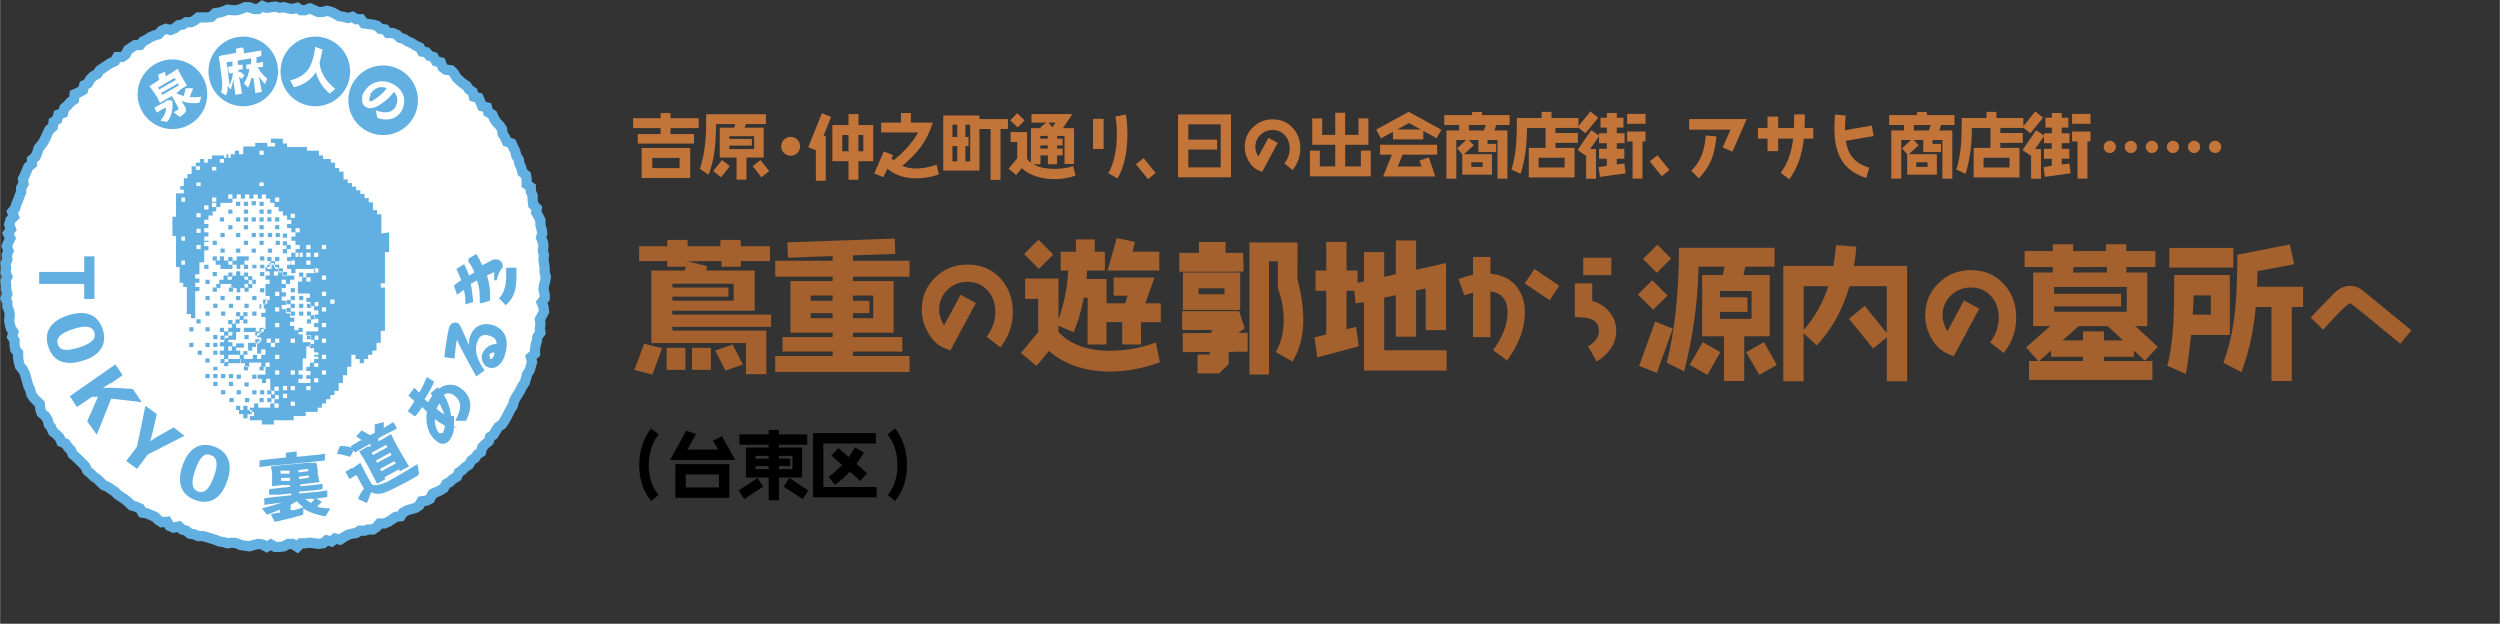 <?xml version="1.0" encoding="UTF-8"?>
<svg id="_レイヤー_1" xmlns="http://www.w3.org/2000/svg" width="146.9mm" height="36.65mm" version="1.1" viewBox="0 0 416.4 103.9">
  <rect x="0" y="0" width="416.4" height="103.9" fill="#333333" stroke="none"/>
  <!-- Generator: Adobe Illustrator 29.8.2, SVG Export Plug-In . SVG Version: 2.1.1 Build 3)  -->
  <g id="_レイヤー_11">
    <g id="_レイヤー_1-2">
      <g id="_レイヤー_1-21">
        <g id="_レイヤー_1-2-2">
          <g id="a">
            <g id="b">
              <g id="c">
                <g id="d">
                  <polygon points="1.2 46.1 .9 45.4 1 44.6 .9 43.9 1.2 43.2 1.1 42.5 1.4 41.8 1.1 41 1.4 40.3 1.7 39.7 1.3 38.9 1.8 38.2 1.5 37.4 1.7 36.7 2.3 36.1 2 35.3 2.5 34.7 2.7 34 3 33.3 3.2 32.7 3.5 32 3.5 31.3 3.9 30.6 3.8 29.8 4.1 29.2 4.4 28.5 4.7 27.8 5.3 27.3 5.3 26.6 5.9 26.1 6.2 25.4 6.4 24.7 6.9 24.1 7.3 23.5 7.6 22.9 7.9 22.2 8.2 21.6 8.8 21.1 8.9 20.3 9.5 19.9 9.7 19.1 10.5 18.8 10.7 18 11.2 17.6 11.7 17 12.3 16.6 12.4 15.7 13.1 15.4 13.8 15 14 14.2 14.6 13.9 15 13.2 15.5 12.7 16.2 12.3 16.6 11.7 17.2 11.3 17.8 10.9 18.4 10.5 19.1 10.2 19.5 9.5 20.3 9.5 20.9 9.1 21.3 8.3 21.9 7.9 22.5 7.5 23.3 7.5 23.8 6.9 24.4 6.6 25 6.2 25.7 5.9 26.4 5.7 26.9 5.1 27.6 4.8 28.4 5 29.1 4.7 29.7 4.2 30.4 4.1 31 3.7 31.8 3.7 32.4 3.4 33 2.9 33.8 2.9 34.5 2.9 35.2 2.8 35.8 2.2 36.5 2.1 37.2 1.9 37.9 1.6 38.7 1.7 39.4 1.7 40.1 1.5 40.8 1.2 41.5 1.2 42.3 1.5 43 1.5 43.7 1 44.4 1.3 45.1 1.2 45.8 1.1 46.6 1.3 47.3 1.2 48 1.4 48.7 1.5 49.5 1.3 50.1 1.7 50.8 1.7 51.6 1.4 52.3 1.7 53 2 53.7 2 54.5 1.8 55.2 2 55.8 2.3 56.5 2.7 57.2 2.8 57.9 3 58.7 2.8 59.3 3.2 60.1 3.2 60.6 3.9 61.3 4 62.1 4.1 62.8 4.3 63.3 4.8 64.1 4.9 64.6 5.5 65.4 5.5 66.1 5.8 66.6 6.3 67.3 6.5 67.9 6.9 68.6 7.2 69.2 7.6 69.9 7.9 70.3 8.6 71 8.7 71.5 9.3 72.2 9.5 72.6 10.2 73.4 10.4 73.7 11.2 74.2 11.6 75.1 11.7 75.6 12.2 76 12.9 76.5 13.4 77.1 13.9 77.7 14.3 78.1 14.9 78.7 15.3 78.9 16.1 79.7 16.3 80 17 80.3 17.7 81.1 17.9 81.3 18.7 82 19.1 82.3 19.8 82.7 20.4 83.2 20.9 83.6 21.5 83.7 22.3 84.1 22.9 84.4 23.6 85.2 23.9 85.5 24.6 85.8 25.2 86 26 86.4 26.6 86.5 27.3 86.8 27.9 87 28.7 87.6 29.2 87.7 29.9 87.7 30.7 88.4 31.2 88.4 31.9 88.7 32.6 88.7 33.3 88.8 34.1 89.4 34.7 89.3 35.4 89.7 36.1 90 36.7 90 37.5 90.2 38.2 90.3 38.9 90.1 39.6 90.4 40.3 90.5 41 90.4 41.8 90.6 42.5 90.5 43.2 90.6 43.9 90.7 44.6 90.7 45.4 90.9 46.1 90.8 46.8 90.6 47.5 90.5 48.2 90.7 49 90.7 49.7 90.2 50.4 90.5 51.1 90.6 51.9 90.3 52.5 89.9 53.2 90 53.9 89.9 54.7 90 55.4 89.5 56.1 89.4 56.8 89.2 57.5 89.1 58.2 89.1 58.9 88.4 59.5 88.6 60.3 88.4 61 88.2 61.7 87.8 62.3 87.6 63 87.4 63.7 87 64.3 86.7 64.9 86.3 65.6 85.9 66.2 85.6 66.8 85.4 67.6 85 68.2 84.7 68.8 84.4 69.4 84 70.1 83.6 70.7 83 71.1 82.6 71.7 82.2 72.4 81.6 72.8 81.4 73.5 80.8 74 80.3 74.5 80.1 75.3 79.5 75.7 79.1 76.3 78.5 76.7 78.1 77.4 77.5 77.8 77 78.3 76.4 78.7 76.1 79.4 75.4 79.8 74.9 80.3 74.3 80.6 73.9 81.3 73.3 81.7 72.6 82 72 82.3 71.6 83.1 71 83.4 70.2 83.5 69.8 84.2 69.2 84.6 68.5 84.8 67.8 85 67.1 85.4 66.7 86 65.9 86.1 65.3 86.5 64.7 86.9 64 87.2 63.2 87.2 62.7 87.8 62.1 88.2 61.3 88.2 60.7 88.4 59.9 88.4 59.3 88.8 58.6 88.9 57.9 89.1 57.2 89.5 56.6 89.9 55.8 89.7 55.2 90.2 54.4 90 53.8 90.5 53 90.6 52.3 90.5 51.6 90.4 50.8 90.5 50.1 90.5 49.5 91.1 48.7 90.6 48 90.6 47.3 91 46.6 91.1 45.8 91.1 45.1 90.7 44.4 91.1 43.7 90.7 43 90.6 42.2 90.8 41.5 91 40.8 90.9 40.1 90.8 39.4 90.5 38.7 90.4 37.9 90.5 37.2 90.3 36.5 90.2 35.8 89.9 35.1 89.7 34.5 89.5 33.8 89.3 33 89.3 32.3 89 31.6 88.9 31 88.4 30.3 88.2 29.8 87.7 28.9 87.9 28.2 87.6 27.8 86.9 26.9 87 26.3 86.6 25.8 86.1 25.1 85.8 24.4 85.5 23.7 85.4 23.3 84.7 22.6 84.4 21.9 84.2 21.4 83.7 20.8 83.2 20.2 82.8 19.6 82.4 19.1 81.9 18.5 81.5 17.9 81.1 17.2 80.8 16.7 80.3 16.2 79.8 15.6 79.4 15.1 78.9 14.5 78.4 14.2 77.7 13.7 77.2 13.2 76.7 12.7 76.2 12.1 75.7 11.8 75 11.3 74.5 10.9 73.9 10.2 73.6 9.9 72.9 9.4 72.4 8.8 71.9 8.5 71.2 8.1 70.7 7.9 69.9 7.5 69.3 6.9 68.8 6.7 68.2 6.6 67.3 6.1 66.8 5.6 66.3 5.2 65.7 5 64.9 4.7 64.3 4.5 63.6 4.3 62.9 4.1 62.2 3.8 61.6 3.3 61 3.1 60.3 3 59.6 3 58.8 2.5 58.2 2.4 57.5 2.4 56.7 2 56.1 2.2 55.3 1.8 54.7 1.6 54 1.5 53.3 1.6 52.5 1.5 51.8 1.2 51.1 1.2 50.4 .9 49.7 1.2 49 1 48.2 1 47.5 .9 46.8 1.2 46.1" fill="#fff" fill-rule="evenodd"/>
                  <polygon points="1.2 46.1 .9 45.4 1 44.6 .9 43.9 1.2 43.2 1.1 42.5 1.4 41.8 1.1 41 1.4 40.3 1.7 39.7 1.3 38.9 1.8 38.2 1.5 37.4 1.7 36.7 2.3 36.1 2 35.3 2.5 34.7 2.7 34 3 33.3 3.2 32.7 3.5 32 3.5 31.3 3.9 30.6 3.8 29.8 4.1 29.2 4.4 28.5 4.7 27.8 5.3 27.3 5.3 26.6 5.9 26.1 6.2 25.4 6.4 24.7 6.9 24.1 7.3 23.5 7.6 22.9 7.9 22.2 8.2 21.6 8.8 21.1 8.9 20.3 9.5 19.9 9.7 19.1 10.5 18.8 10.7 18 11.2 17.6 11.7 17 12.3 16.6 12.4 15.7 13.1 15.4 13.8 15 14 14.2 14.6 13.9 15 13.2 15.5 12.7 16.2 12.3 16.6 11.7 17.2 11.3 17.8 10.9 18.4 10.5 19.1 10.2 19.5 9.5 20.3 9.5 20.9 9.1 21.3 8.3 21.9 7.9 22.5 7.5 23.3 7.5 23.8 6.9 24.4 6.6 25 6.2 25.7 5.9 26.4 5.7 26.9 5.1 27.6 4.8 28.4 5 29.1 4.7 29.7 4.2 30.4 4.1 31 3.7 31.8 3.7 32.4 3.4 33 2.9 33.8 2.9 34.5 2.9 35.2 2.8 35.8 2.2 36.5 2.1 37.2 1.9 37.9 1.6 38.7 1.7 39.4 1.7 40.1 1.5 40.8 1.2 41.5 1.2 42.3 1.5 43 1.5 43.7 1 44.4 1.3 45.1 1.2 45.8 1.1 46.6 1.3 47.3 1.2 48 1.4 48.7 1.5 49.5 1.3 50.1 1.7 50.8 1.7 51.6 1.4 52.3 1.7 53 2 53.7 2 54.5 1.8 55.2 2 55.8 2.3 56.5 2.7 57.2 2.8 57.9 3 58.7 2.8 59.3 3.2 60.1 3.2 60.6 3.9 61.3 4 62.1 4.1 62.8 4.3 63.3 4.8 64.1 4.9 64.6 5.5 65.4 5.5 66.1 5.8 66.6 6.3 67.3 6.5 67.9 6.9 68.6 7.2 69.2 7.6 69.9 7.9 70.3 8.6 71 8.7 71.5 9.3 72.2 9.5 72.6 10.2 73.4 10.4 73.7 11.2 74.2 11.6 75.1 11.7 75.6 12.2 76 12.9 76.5 13.4 77.1 13.9 77.7 14.3 78.1 14.9 78.7 15.3 78.9 16.1 79.7 16.3 80 17 80.3 17.7 81.1 17.9 81.3 18.7 82 19.1 82.3 19.8 82.7 20.4 83.2 20.9 83.6 21.5 83.7 22.3 84.1 22.9 84.4 23.6 85.2 23.9 85.5 24.6 85.8 25.2 86 26 86.4 26.6 86.5 27.3 86.8 27.9 87 28.7 87.6 29.2 87.7 29.9 87.7 30.7 88.4 31.2 88.4 31.9 88.7 32.6 88.7 33.3 88.8 34.1 89.4 34.7 89.3 35.4 89.7 36.1 90 36.7 90 37.5 90.2 38.2 90.3 38.9 90.1 39.6 90.4 40.3 90.5 41 90.4 41.8 90.6 42.5 90.5 43.2 90.6 43.9 90.7 44.6 90.7 45.4 90.9 46.1 90.8 46.8 90.6 47.5 90.5 48.2 90.7 49 90.7 49.7 90.2 50.4 90.5 51.1 90.6 51.9 90.3 52.5 89.9 53.2 90 53.9 89.9 54.7 90 55.4 89.5 56.1 89.4 56.8 89.2 57.5 89.1 58.2 89.1 58.9 88.4 59.5 88.6 60.3 88.4 61 88.2 61.7 87.8 62.3 87.6 63 87.4 63.7 87 64.3 86.7 64.9 86.3 65.6 85.9 66.2 85.6 66.8 85.4 67.6 85 68.2 84.7 68.8 84.4 69.4 84 70.1 83.6 70.7 83 71.1 82.6 71.7 82.2 72.4 81.6 72.8 81.4 73.5 80.8 74 80.3 74.5 80.1 75.3 79.5 75.7 79.1 76.3 78.5 76.7 78.1 77.4 77.5 77.8 77 78.3 76.4 78.7 76.1 79.4 75.4 79.8 74.9 80.3 74.3 80.6 73.9 81.3 73.3 81.7 72.6 82 72 82.3 71.6 83.1 71 83.4 70.2 83.5 69.8 84.2 69.2 84.6 68.5 84.8 67.8 85 67.1 85.4 66.7 86 65.9 86.1 65.3 86.5 64.7 86.9 64 87.2 63.2 87.2 62.7 87.8 62.1 88.2 61.3 88.2 60.7 88.4 59.9 88.4 59.3 88.8 58.6 88.9 57.9 89.1 57.2 89.5 56.6 89.9 55.8 89.7 55.2 90.2 54.4 90 53.8 90.5 53 90.6 52.3 90.5 51.6 90.4 50.8 90.5 50.1 90.5 49.5 91.1 48.7 90.6 48 90.6 47.3 91 46.6 91.1 45.8 91.1 45.1 90.7 44.4 91.1 43.7 90.7 43 90.6 42.2 90.8 41.5 91 40.8 90.9 40.1 90.8 39.4 90.5 38.7 90.4 37.9 90.5 37.2 90.3 36.5 90.2 35.8 89.9 35.1 89.7 34.5 89.5 33.8 89.3 33 89.3 32.3 89 31.6 88.9 31 88.4 30.3 88.2 29.8 87.7 28.9 87.9 28.2 87.6 27.8 86.9 26.9 87 26.3 86.6 25.8 86.1 25.1 85.8 24.4 85.5 23.7 85.4 23.3 84.7 22.6 84.4 21.9 84.2 21.4 83.7 20.8 83.2 20.2 82.8 19.6 82.4 19.1 81.9 18.5 81.5 17.9 81.1 17.2 80.8 16.7 80.3 16.2 79.8 15.6 79.4 15.1 78.9 14.5 78.4 14.2 77.7 13.7 77.2 13.2 76.7 12.7 76.2 12.1 75.7 11.8 75 11.3 74.5 10.9 73.9 10.2 73.6 9.9 72.9 9.4 72.4 8.8 71.9 8.5 71.2 8.1 70.7 7.9 69.9 7.5 69.3 6.9 68.8 6.7 68.2 6.6 67.3 6.1 66.8 5.6 66.3 5.2 65.7 5 64.9 4.7 64.3 4.5 63.6 4.3 62.9 4.1 62.2 3.8 61.6 3.3 61 3.1 60.3 3 59.6 3 58.8 2.5 58.2 2.4 57.5 2.4 56.7 2 56.1 2.2 55.3 1.8 54.7 1.6 54 1.5 53.3 1.6 52.5 1.5 51.8 1.2 51.1 1.2 50.4 .9 49.7 1.2 49 1 48.2 1 47.5 .9 46.8 1.2 46.1" fill="none" stroke="#62afe2" stroke-miterlimit="10" stroke-width="1.7"/>
                  <path d="M14,49.8v-2.5h-7.5v-2h7.5v-2.6h1.7v7.1c.1,0-1.7,0-1.7,0Z" fill="#62afe2"/>
                  <path d="M13.7,60.1c-3.2,1-5-.2-5.7-2.4s.2-4.2,3.4-5.2,5,.2,5.7,2.4-.2,4.3-3.4,5.2ZM13.1,57.9c2.2-.7,2.9-1.5,2.6-2.5s-1.3-1.3-3.5-.6-2.9,1.5-2.6,2.5,1.2,1.3,3.5.6Z" fill="#62afe2"/>
                  <path d="M18.4,63.8c-.4.3-.8.5-1.3.8h1.8l3.2.2,1.5,2.2-5.1-.6-2.4,6-1.6-2.2,1.8-4.1h-1l-2.5,1.7-1.2-1.8,7.6-5.3,1.2,1.8-2,1.4h0s0-.1,0-.1Z" fill="#62afe2"/>
                  <path d="M24.6,75.7l-1.8,2.4-1.8-1.3,1.8-2.4,1.4-6.8,1.9,1.4-.8,3.4c-.1.4-.2.7-.3,1.1.3-.2.6-.4.9-.6l3-1.7,1.8,1.4-6.1,3.1h0Z" fill="#62afe2"/>
                  <path d="M37.8,80.2c-1.1,3.1-3.1,3.9-5.3,3.1s-3.2-2.7-2.1-5.8c1.1-3.1,3.1-3.9,5.3-3.1,2.1.8,3.2,2.7,2.1,5.8ZM35.6,79.4c.8-2.2.5-3.2-.5-3.6s-1.8.2-2.6,2.5c-.8,2.2-.5,3.2.5,3.6,1,.3,1.8-.3,2.6-2.5Z" fill="#62afe2"/>
                  <path d="M47.7,75.4h0l1.7-.2h0v.9l3-.3,1.7-.2h0v1.1h0l-1.7.2-7.5.7-1.7.2h0v-1.1h0l1.6-.2,2.8-.3v-.8s.1,0,.1,0ZM52.7,77.1h0l.2,1.1v.8l.3,1.3h0l-1.5.2-1.7.2v.3l2.2-.2,1.5-.2h0v.9h0l-1.6.2-2.3.2v.3l3.3-.3,1.4-.2h0v1.1h0l-1.4.2h-.5l1,.6h0c-.3.3-.6.6-.8.8.6.2,1.3.3,2.2.3l-.8,1.3h-.2c-1.5-.3-2.6-.7-3.5-1.3v.9s0,.2-.2.2c-1.4.4-2.6.7-4.4,1.1h-.2l-.6-1.2h0c.5-.2,1.1-.3,1.5-.3v-.5c-.7.3-1.3.5-2,.8h-.2l-.8-1c1.5-.4,2.5-.7,3.4-1l-1.5.2-1.5.2h0v-1.1h0l1.6-.2,2.9-.3v-.3l-1.9.2h-1.8v-.9h0l1.6-.2,1.9-.2v-.3h-1.3l-1.7.2h0v-2.3l-.2-1h0l1.7-.2,4.3-.4s1.6,0,1.6,0ZM48.2,78.8v-.4h-1.5v.5h1.5v-.1ZM46.8,80.1h1.5v-.5h-1.5v.5ZM48.5,85c.7,0,1.4-.3,2-.5-.4-.3-.8-.7-1.1-1-.3.2-.7.4-1,.6v.9h.1ZM51.3,78.1l-1.6.2v.4l1.6-.2v-.4ZM49.8,79.4v.4l1.6-.2v-.4l-1.6.2ZM50.9,83.2c.3.2.6.4.9.6.2-.2.4-.5.6-.7h-1.5v.1Z" fill="#62afe2"/>
                  <path d="M61.7,74.3v-.4l-1.3.7-1.3.8h0l-.2-.4-.6,1.1h0c-.7-.2-1.3-.4-2.2-.5h0l.5-1.3h0c.7,0,1.3,0,2,.3l-.2-.3h0l1.4-.8.4-.2c-.3-.2-.6-.4-.9-.6h0l.9-1h0c.4.2.9.5,1.4.8l.8-.4v-1.4h0l1.5-.4h0v1l.3-.2,1.3-.8h0l.6,1.1h0l-1.4.7-1.7.9v.5l.8-.4,1.3-.8h0l.6,1.2.7,1.3,1.7,2.9-1.5.8-.2-.3-2.4,1.3.2.3-1.4.8-1.5-2.9-.8-1.4-.7-1.1h0l1.4-.8h.4c0-.2,0,0,0,0h.1s0-.1,0-.1ZM69.6,79v.2c-.8.5-1.7,1-2.5,1.4-.9.5-1.8.9-2.4,1.2-.9.4-1.9.7-2.9.2-.2.5-.4,1.1-.7,1.8h0l-1.5-.7h0c.3-.7.6-1.2,1-1.7l-1.2-2.2h-.2l-1,.6h0l-.7-1.2h0l1-.6h.2l1.3-.9h0l.8,1.6,1.1,2c.7.3,1.5,0,2.5-.4,1.3-.7,3.4-1.9,5.1-3l.3,1.7h-.2ZM64.3,74.1l-2.4,1.3.2.4,2.4-1.3-.2-.4ZM65,75.4l-2.4,1.3.2.4,2.4-1.3-.2-.4ZM65.7,76.8l-2.4,1.3.2.4,2.4-1.3-.2-.4Z" fill="#62afe2"/>
                  <path d="M76,71.2h-.4c0,.9-.4,1.7-.8,2.2-.6.7-1.5.7-2.2,0-1.4-1.1-1.8-3.1-1.5-4.8l-.8-.8c-.3.5-.7,1-1.1,1.5h-.2l-1.1-.8h0c.4-.6.8-1.1,1.1-1.7-.3-.3-.7-.6-1-.9h0l1-1.3h0l.8.8c.5-.8.9-1.7,1.3-2.6h0l1.2.8h0c-.5,1.1-1,2-1.6,2.9,0,0,.3.3.6.5.2-.4.4-.7.7-1.1,0,0-.2-.2-.3-.4h0l1.2-1h0s.2.2.2.3c1.1-1,2.8-.9,3.8,0,1.8,1.4,1.7,3.4.7,5.3h-1.8c1.2-2.2,1-3.2,0-4.1-.7-.6-1.4-.6-1.9-.2.7,1.1,1.1,2.3,1.2,3.5h.5v1.8h.4v.1h0ZM73.2,72.1c.2.2.4,0,.6,0,0-.2.2-.6.3-1.2-.6-.3-1.2-.7-1.7-1.1,0,1,.3,2,.8,2.4h0s0-.1,0-.1ZM73.2,67.2c-.2.2-.4.6-.5.9.4.3.8.7,1.3.9-.2-.5-.5-1.2-.8-1.8h0Z" fill="#62afe2"/>
                  <path d="M75.5,59.7l-1.5-.2h0c.2-1.9.5-3.8.8-5,.2-.6.8-.9,1.3-.7.2,0,.4.2.5.4.6,1.2.9,2,1.5,3.3,0-.6,0-1,.2-1.5.6-1.7,2.1-2.4,3.9-1.8,2,.7,2.7,2.6,1.8,5.2-.5,1.3-1.4,2.2-2.7,1.8-.7-.2-1.3-1.3-1-2.2.5-1.3,1.6-1.7,2.4-1.7,0-.8-.5-1.2-1.3-1.4-.8-.3-1.6,0-1.9,1-.6,1.6,0,3.1,1.2,4.8h0l-1.4,1h0c-1.2-2.2-2.3-4.1-3.2-6.1-.2.8-.3,1.9-.4,3.1,0,0-.2,0-.2,0ZM81.6,59.3v.5c.2,0,.5,0,.7-.7v-.4c-.5,0-.8.3-.9.6,0,0,.2,0,.2,0Z" fill="#62afe2"/>
                  <path d="M79.9,50.4c0-1.4,0-2.5-.5-3.7-.3.2-.7.4-1,.6.2,1,.3,1.9.4,3h0l-1.3.4h0c0-1,0-1.7-.3-2.4-.3.2-.7.5-1.1.8h0l-.5-1.5h0c.4-.4.8-.7,1.2-.9-.2-.6-.5-1.3-.8-1.9h0l1.3-.8h0c.3.6.6,1.3.8,1.9.3-.2.5-.3.9-.5-.2-.6-.6-1.3-1-1.8v-.5l1.3-.8h0c.4.6.8,1.4,1,1.9.5-.3,1-.5,1.5-.8.3-.2.6-.2.9-.2.5,0,1,.5,1,1s0,.4-.2.6c-.3.4-.6,1-.8,1.9h-.4v-1.3c0-.5,0,0-.2,0-.3.2-.7.3-1,.5.4,1.3.6,2.5.5,4.2h0l-1.4.4h-.3v-.1ZM84.1,50.7l-1-1h0c.9-.9,1.2-2.3,1.2-3.8s0-.7,0-1.3h1.7v1.6c0,2.5-.7,3.8-1.9,4.7h0s0-.2,0-.2Z" fill="#62afe2"/>
                  <path d="M40.6,54.6v.7h2v-.7h-2ZM42.5,55.2v.7h.7v-.7h-.7ZM39.9,59.1v.7h.7v-.7h-.7ZM38,60.5h2v-.7h-2v.7ZM44.5,44.1v.7h.7v-.7h-.7ZM44.5,42.8v.7h.7v-.7h-.7ZM43.2,50.7v.7h.7v-.7h-.7ZM38,53.3v.7h.7v-.7h-.7ZM38,59.1h2v-.7h-.7v-.7h-.7v.7h-.6v-.7h.7v-.7h-.7v-.7h-.7v.7h-.7v.7h.7v.7h-.7v.7h.7v.7h.7v-.7ZM40.6,52.6h-.7v.7h.7v-.7ZM41.2,53.9v-.7h-.7v.7h.7ZM41.2,52h-.7v.7h.7v-.7ZM39.3,52v.7h.7v-.7h-.7ZM40.6,57.2h-1.3v.7h1.3v-.7ZM38,55.2h-.7v.7h.7v-.7ZM39.9,53.2h-.7v.7h.7v-.7ZM38.6,55.9h-.6v.7h1.3v-1.3h.7v-.7h-.7v-.7h-.7v.7h-.6v.7h.7s0,.6-.1.6ZM43.9,54.6h-.7v.7h.7v-.7ZM47.1,38.9v.7h.7v-.7h-.7ZM47.1,40.2v.7h.7v-.7h-.7ZM45.8,36.9h.7v-.7h-.7v.7ZM40.6,34.3h.7v-.7h-.7v.7ZM45.8,65.7h-.7v.7h.7v-.7ZM43.2,34.3h.7v-.7h-.7v.7ZM44.5,35.6h.7v-.7h-.7v.7ZM39.3,34.3h.7v-.7h-.7v.7ZM45.8,43.5h-.7v.6h.7v-.6ZM47.1,41.5v.7h.7v-.7h-.7ZM43.2,56.5h-.7v.7h.7v-.7ZM46.5,42.8h-.7v.7h.7v-.7ZM41.9,57.8h.7v-.7h-1.3v1.3h.7s0-.6-.1-.6ZM33.4,53.9v-.7h-.7v.7h.7ZM41.2,58.5h-.7v.6h.7v-.6ZM34.7,44.8v-.7h-.7v.7h.7ZM36.7,59.8v.7h.7v-.7h-.7ZM49.8,45.4v.7h.7v-.7h-.7ZM46.5,44.8v-.7h-.7v.7h.7ZM51.1,51.9v.7h.7v-.7h-.7ZM51.7,53.2h.7v-.7h-.7v.7ZM49.1,48.7v-.7h-.7v.7h.7ZM47.1,46h.7v-.7h-.7v.7ZM47.1,45.4v-.7h-.7v.7h.7ZM51.1,53.9h.7v-.7h-.7v.7ZM51.1,51.3h.7v-.7h-.7v.7ZM48.4,40.8h-.7v.7h.7v-.7ZM48.4,50h-.7v.7h.7v-.7ZM49.1,51.3v-.7h-.7v.7h.7ZM49.1,49.3h-.7v.7h.7v-.7ZM51.1,56.5h.7v-.7h-.7v.7ZM50.4,54.6h-.7v.7h.7v-.7ZM49.1,51.9h-.7v.7h.7v-.7ZM48.4,51.3h-.7v.7h.7v-.7ZM43.9,66.3h-.7v.7h.7v-.7ZM36.6,54.6v.7h.7v-.7h-.7ZM44.5,66.3v.7h.7v-.7h-.7ZM44.5,65v.7h.7v-.7h-.7ZM39.3,67.6v.7h.7v-.7h-.7ZM41.2,68.3v-.7h-.7v.7h-.7v.7h.7v.7h.7v-.7h.7v-.7h-.7ZM36.7,55.9v.7h.7v-.7h-.7ZM43.2,61.7h.7v-.6h-.7v.6ZM63.5,38.9v-3.2h-.7v-.7h-.7v-1.3h-.7v-.7h-.7v-.7h-.7v-.6h-.7v-.6h-.7v-.6h-.7v-.6h-.7v-1.3h-.7v-.6h-.7v-.9h-.7v-.6h-1.3v-.6h-.7v-.8h-2v-.6h-3.3v-.6h-.7v-.8h-2v.7h.7v.6h-1.3v-.6h-2v.6h-2v1.3h-.7v-.6h-.7v.6h-.7v.6h-.7v-.6h.3v.6h-.7v.8h-.7v-.6h.7v-.6h-2v.6h-.7v.6h-.6v-.6h-.7v.6h-.7v.6h.7v.6h-.7v-.6h-.7v1.3h-.7v.7h-.6v1.3h-.6v.6h.6v.6h-1.3v3.9h-.6v3.2h.6v5.2h.6v2.6h.6v.7h.6v4.5h.7v.7h.7v-4.5h.7v-.7h-.7v-.7h.7v-.7h-.7v-.7h.7v-2h.8v-2h.7v-.7h-.7v-.7h.7v-.2h-.7v-.7h.7v-.7h-.7v-.7h.7v-.7h-.7v-.7h.7v-.7h.7v-.7h.6v-.7h-.7v-.7h.7v.7h.7v-.7h2v-.7h-.7v-.7h.7v.7h.7v-.7h.7v.7h.7v-.7h.7v.7h.7v-.7h.7v.7h.7v-.7h.7v.7h.7v.7h.7v.7h.7v.7h.7v.7h.7v.7h.7v.7h-.7v.7h.7v.7h.7v-.7h.7v.7h-.7v.7h-.7v.7h.7v.7h.7v.7h-.7v.6h.7v.7h-.7v-.7h-.7v.7h-.7v.7h.7v.6h-.7v.7h.7v.7h.7v-.7h3.3v.7h-1.5v.7h.7v.7h-.7v-.7h-.7v.7h-.7v2h2v.7h-.6v.7h.7v.7h.7v-.7h.6v.7h-.7v.7h.7v.7h-.7v.7h.7v.7h-.7v.7h.7v.7h-2v.7h.7v.7h.7v-.7h.6v.7h-.7v.7h-.7v.7h.7v.7h.7v.7h-.7v-.3h.7v.7h-.7v.7h.7v.6h-.7v-.7h-.7v.7h-.6v.7h.7v.7h-.7v.6h.7v.7h-2v-.7h.7v-.7h-.7v-.7h.7v-2h.6v-2h.7v-.7h-1.3v-1.3h-.7v-.7h-.7v-.7h-.7v-.7h.7v-.7h-.7v-.7h-.7v-.7h-.7v-.7h.7v-.7h-.7v-.7h.7v-.7h-.7v-.7h.7v-.7h-.7v-.7h.7v.7h.7v-.7h.7v-.7h-2v-.7h-.7v.7h-.7v-.7h.7v-.7h-.7v-.7h-.7v.7h-.7v.7h.7v.7h-.7v.7h.7v.7h-.7v2h.7v.7h-.7v.7h-.7v.7h.7v.7h-.7v.7h.7v2h-.7v.7h-.7v.7h.7v.7h-.7v2h.7v-.7h.7v.9h-.7v.7h-.7v-.7h-.7v.7h-2v.7h.7v.6h.7v-.7h2v.7h.7v-.7h.7v.7h-.7v1.3h-1.3v.7h.7v.7h.7v-.7h.7v2h.7v-.7h.7v.7h-.7v.7h.7v.7h-.7v.7h.7v.7h-.7v-.7h-.7v.7h-2v-.7h-.7v.7h-.7v.7h.7v.7h-.7v.7h2v.7h2v-.7h3.3v-.7h2v-.7h2v-.7h.7v-.7h.7v-.7h.7v-.7h.7v-.7h.7v-1.3h.7v-1.3h.7v-1.4h.7v-2h.7v.7h.7v.7h.7v-.7h.7v-.7h.7v-.7h.7v-1.3h.7v-2h.7v-7.2h-.7v-.7h.7v-5.2h.7v-3.3l-1.3.2h0ZM30.8,44.1h-.6v-.7h.6v.7ZM30.8,40.1h-.6v-.7h.6v.7ZM30.8,33.6h-.6v-.7h.6v.7ZM33.4,41.5h-.7v-.7h.7v.7ZM33.4,38.8h-.7v-.7h.7v.7ZM33.4,36.2h-.7v-.7h.7v.7ZM33.4,31h-.7v-.6h.7v.6ZM34.7,34.9h-.7v-.7h.7v.7ZM36,33.6h-.7v-.7h.7v.7ZM36,28.4h-.7v-.6h.7v.6ZM43.9,31h-.7v-.6h.7v.6ZM43.9,25.8h-.7v-.7h.7v.7ZM46.5,33.6h-.7v-.7h.7v.7ZM49.1,44.1h-.7v-.7h.7v.7ZM49.1,36.3h-.7v-.7h.7v.7ZM50.4,42.8h-.7v-.7h.7v.7ZM51.7,44.1h-.7v-.7h.7v.7ZM51.7,42.8h-.7v-.7h.7v.7ZM51.7,41.5h-.7v-.7h.7v.7ZM46.5,62.4h-.7v-.7h.7v.7ZM46.5,59.8h-.7v-.7h.7v.7ZM46.5,57.1h-.7v.7h-.7v-.7h-.7v-.7h.7v.7h.7v-.7h.7v.7ZM46.5,54.5h-.7v-.7h.7v.7ZM46.5,51.9h-.7v-.7h.7v.7ZM46.5,49.3h-.7v-.7h.7v.7ZM47.8,66.3h-.7v-.7h.7v.7ZM47.8,65h-.7v-.7h.7v.7ZM49.1,67.6h-.7v-.7h.7v.7ZM49.1,65h-.7v-.7h.7v.7ZM49.1,62.4h-.7v-.7h.7v.7ZM49.1,57.1h-.7v-.7h.7v.7ZM51.7,65h-.7v-.7h.7v.7ZM53,63.7h-.7v-.7h.7v.7ZM53,45.4h-.7v-.7h.7v.7ZM53,42.8h-.7v-.7h.7v.7ZM54.3,62.4h-.7v-.7h.7v.7ZM54.3,59.8h-.7v-.7h.7v.7ZM54.3,57.1h-.7v-.7h.7v.7ZM54.3,54.5h-.7v-.7h.7v.7ZM54.3,51.9h-.7v-.7h.7v.7ZM54.3,49.3h-.7v-.7h.7v.7ZM54.3,46.6h-.7v-.7h.7v.7ZM54.3,41.5h-.7v-.7h.7v.7ZM55.7,50.6h-.7v-.7h.7v.7ZM41.9,34.2h.7v-.7h-.7v.7ZM40.6,61.7h.7v-.7h-.7v.7ZM37.3,61h.7v-.7h-.7v.7ZM44.5,49.9h-.7v.7h.7v-.7ZM38.7,34.9h-.7v.7h.7v-.7ZM41.3,34.9h-.7v.7h.7v-.7ZM43.9,34.9h-.7v.7h.7v-.7ZM37.3,36.2h-.7v.7h.7v-.7ZM40,36.2h-.7v.7h.7v-.7ZM40.6,36.9h.7v-.7h-.7v.7ZM42.6,36.2h-.7v.7h.7v-.7ZM43.2,36.9h.7v-.7h-.7v.7ZM45.2,36.2h-.7v.7h.7v-.7ZM38,38.2h.7v-.7h-.7v.7ZM40.6,38.2h.7v-.7h-.7v.7ZM43.2,38.2h.7v-.7h-.7v.7ZM46.5,37.5h-.7v.7h.7v-.7ZM36.7,39.5h.7v-.7h-.7v.7ZM39.3,39.5h.7v-.7h-.7v.7ZM41.9,39.5h.7v-.7h-.7v.7ZM43.2,39.5h.7v-.7h-.7v.7ZM44.6,39.5h.7v-.7h-.7v.7ZM45.9,39.5h.7v-.7h-.7v.7ZM36.1,40.1h-.7v.7h.7v-.7ZM40.6,40.8h.7v-.7h-.7v.7ZM43.2,40.8h.7v-.7h-.7v.7ZM45.9,40.8h.7v-.7h-.7v.7ZM36.7,42.1h.7v-.7h-.7v.7ZM39.3,42.1h.7v-.7h-.7v.7ZM41.9,42.1h.7v-.7h-.7v.7ZM44.6,42.1h.7v-.7h-.7v.7ZM41.3,44.7v-.6h-.7v.7h.7v-.1ZM36.7,44.1v.7h2v-.7h-.7v-.7h-.7v-.7h-.7v.7h-.7v.7h.8ZM39.4,44.1v.7h.6v-.7h.7v-.7h.7v-.7h-2v.7h-.7v.7h.7ZM38.7,42.8h-.7v.7h.7v-.7ZM35.4,43.4h.7v-.7h-.7v.7ZM43.3,43.4h.7v-.7h-.7v.7ZM42,44.7h.7v-.6h-.7v.6ZM43.3,44.7h.7v-.6h-.7v.6ZM35.4,46h.7v-.7h-.7v.7ZM42.6,47.3v-.7h-.6v.7h.6ZM35.4,48.6h.7v-.7h-.7v.7ZM38.1,48.6h.7v-.7h-.7v.7ZM40.7,48.6h.7v-.7h-.7v.7ZM38.7,45.4h-.7v.7h.7v-.7ZM41.3,48h.7v-.7h-.7v.7ZM41.3,45.4h-.7v.7h.7v-.7ZM36.7,47.3h-.7v.7h.7v-.7ZM38.7,48h.7v.7h.6v-.7h.7v-.7h.7v-.7h-.7v-.7h-.7v-.7h-.7v.7h-.7v.7h-.7v-.7h-.7v.7h-.7v.7h2v.7h.2ZM42,46.7v-.7h-.7v.7h.7ZM43.3,46h.7v-.7h-.7v.7ZM34.2,47.3h.7v-.7h-.7v.7ZM43.3,48.7h.7v-.7h-.7v.7ZM34.2,50h.7v-.7h-.7v.7ZM37.4,49.3h-.7v.7h.7v-.7ZM39.4,50h.6v-.7h-.7v.7h.1ZM42.6,49.3h-.6v.7h.7v-.7h-.1ZM50.5,49.3h-.7v.7h.7v-.7ZM35.5,51.3h.7v-.7h-.7v.7ZM38.1,51.3h.7v-.7h-.7v.7ZM40.7,51.3h.7v-.7h-.7v.7ZM50.5,50.6h-.7v.7h.7v-.7ZM34.2,52.6h.7v-.7h-.7v.7ZM36.8,52.6h.7v-.7h-.7v.7ZM42,52.6h.7v-.7h-.7v.7ZM50.5,51.9h-.7v.7h.7v-.7ZM31.5,55.2h.7v-.7h-.7v.7ZM34.2,55.2h.7v-.7h-.7v.7ZM35.5,56.5h.7v-.7h-.7v.7ZM41.4,55.8h-.7v.7h.7v-.7ZM31.5,57.8h.7v-.7h-.7v.7ZM34.2,57.8h.7v-.7h-.7v.7ZM35.5,57.8h.7v-.7h-.7v.7ZM32.9,59.1h.7v-.7h-.7v.7ZM35.5,59.1h.7v-.7h-.7v.7ZM34.2,60.4h.7v-.7h-.7v.7ZM35.5,61.7h.7v-.6h-.7v.6ZM34.2,63h.7v-.7h-.7v.7ZM35.5,63h.7v-.7h-.7v.7ZM36.8,63h.7v-.7h-.7v.7ZM38.1,63h.7v-.7h-.7v.7ZM40.1,62.4h-.7v.7h.7v-.7ZM42.7,62.4h-.7v.7h.7v-.7ZM35.5,64.3h.7v-.7h-.7v.7ZM38.1,64.3h.7v-.7h-.7v.7ZM41.4,63.7h-.7v.7h.7v-.7ZM36.8,65.7h.7v-.7h-.7v.7ZM39.4,65.7h.7v-.7h-.7v.7ZM42,65.7h.7v-.7h-.7v.7ZM44,65h-.7v.7h.7v-.7ZM38.2,67h.7v-.7h-.7v.7ZM40.8,67h.7v-.7h-.7v.7Z" fill="#62afe2" fill-rule="evenodd"/>
                  <circle cx="28.7" cy="15.7" r="5.8" fill="#62afe2"/>
                  <circle cx="63.8" cy="16.7" r="5.8" fill="#62afe2"/>
                  <circle cx="40.5" cy="11.9" r="5.8" fill="#62afe2"/>
                  <circle cx="52.5" cy="11.9" r="5.8" fill="#62afe2"/>
                  <path d="M29.3,15.5c.2.1.4.2.7.3.2.1.4.1.6.2.1-.4.2-.9.3-1.3h1.2v.2c-.2.4-.4.9-.5,1.3.6,0,1.2,0,1.9-.1l-.3,1h0c-1,.2-2,.1-3-.3l.5.8c.5.8.3,1.2-.7,1.8-.1.1-.2.1-.2,0l-.9-.7c.3-.2.6-.3.7-.4s.1-.2.1-.3l-1.1-2-.9.5-1,.6h-.1l-.5-1-.7-1-.5-.7h0c0-.1,1-.7,1-.7l.6-.4c-.1-.3-.1-.6-.2-.8h0c0-.1,1.1-.5,1.1-.5h.1c0,.3,0,.5.1.7l1-.6.9-.6h.1l.4.8.5.9.6,1h0c0,.1-.9.6-.9.6l-.8.7s-.1,0-.1,0ZM28.6,16.8s.1,0,.1.1h0c.1,1.5-.2,2.5-.8,3.3h-.1c0,.1-.1.1-.1.1l-1-.2c.6-.7,1-1.5.9-2.2l-.6.3-.8.5h-.1l-.4-.7h0c0-.1.8-.5.8-.5l.9-.5.4-.3h.8s0,.1,0,.1ZM26.3,14.6l.2.3,2.8-1.6-.3-.3-2.7,1.6ZM27,15.8l2.8-1.6-.2-.3-2.8,1.6.2.3Z" fill="#fff"/>
                  <path d="M38.1,12.1h0l-.2-.9h0c0-.1.8-.2.8-.2v-.9h0c0-.1.9-.1.9-.1,0-.1,0,0,0,0v.8h.8c0-.1,0,.7,0,.7h0c0,.1-.7.1-.7.1v.5l.2-.2h0c.3.2.5.4.8.6h0c0,.1-.5.7-.5.7h0c0-.1-.2-.3-.4-.4l.5,2.8-1.1.2-.4-2.7c0,.7-.2,1.2-.4,1.8h0l-.5-.6c0,.6,0,1.1-.3,1.6h0l-.8-.5c.3-1,.2-1.8,0-3.3l-.2-1.5-.2-1.2h0c0-.1,1.3-.3,1.3-.3l1.6-.3v-.7h0l1-.2.3.3v.7l1.8-.3,1.1-.2h0v.9h0c0,.1-1.1.3-1.1.3l-4.7.8.3,1.9c0,.7.2,1.3.2,1.9.3-.6.5-1.3.6-2h-.7v-.1h0ZM41.8,13c0,.6-.3,1.1-.5,1.6h0c0,.1,0,0,0,0l-.7-.7c.5-.8.8-1.5.9-2.4h-.5c0,.1,0-.7,0-.7h0c0-.1.8-.1.8-.1v-1h0c0-.1.9-.2.9-.2h0v1h.2l.9-.2h0v.8h0c0,.1-.9.1-.9.1.4.7.8,1.3,1.6,1.9l-.4.9h0c0,.1,0,0,0,0-.4-.4-.7-.9-1-1.3l.5,2.6-1.1.2-.3-2.5s-.4,0-.4,0Z" fill="#fff"/>
                  <path d="M53.7,8.3c-.2.8-.3,1.5-.5,2.1.2,2,1.2,3.2,2.6,4.4l-.9.8h0c-1.2-1-2-2.3-2.3-3.6-.7,1.2-2,2.1-3.5,2.5h-.2c0-.1-.6-1.1-.6-1.1,1.6-.4,2.8-1.2,3.4-2.5.3-.7.6-1.6.8-3.1h0l1.3.5s-.1,0-.1,0Z" fill="#fff"/>
                  <path d="M62.6,18.4c1.6.6,2.7.3,3.2-.5.6-1,.4-2-.2-2.6-.9,1.2-2.1,2.1-3,2.5-.7.3-1.2.3-1.7,0-.4-.2-.6-.6-.6-1.2s0-.9.4-1.4c1-1.6,3-2.2,4.9-1.1,1.9,1.1,2.1,3,1.2,4.5-.8,1.2-2.2,1.6-3.8,1.1,0,0-.2-.1-.2-.2,0,0-.2-1.1-.2-1.1ZM61.7,15.8c0,.2-.2.4-.2.6v.4c.2.1.5.1.8-.2.8-.5,1.5-1.1,2.1-1.9-1.1-.5-2.2,0-2.8,1.1,0,0,.1,0,.1,0Z" fill="#fff"/>
                </g>
              </g>
            </g>
          </g>
        </g>
      </g>
    </g>
  </g>
  <g>
    <path d="M149.08,83.45l-1.23-1.01c1.08-1.33,1.62-2.97,1.62-4.9,0-2.04-.54-3.77-1.64-5.18l1.26-.99c1.32,1.7,1.97,3.74,1.97,6.14s-.67,4.32-1.98,5.94Z"/>
    <path d="M145.87,72.15v1.72h-8.74v7.26h8.87v1.72h-10.59v-10.71h10.47ZM139.6,74.62l1.74,1.51c.36-.49.71-1.02,1.05-1.6l1.49.86c-.38.67-.8,1.29-1.23,1.88l1.76,1.54-1.13,1.3-1.74-1.53c-.74.8-1.58,1.54-2.5,2.22l-1.01-1.39c.83-.6,1.56-1.26,2.22-1.96l-1.77-1.55,1.13-1.29Z"/>
    <path d="M123.96,83.13l-.94-1.44,3.15-2.06.94,1.44-3.15,2.06ZM129.74,74.08v.47h3.84v5h-3.84v3.77h-1.72v-3.77h-3.79v-5h3.79v-.47h-4.86v-1.72h4.86v-.74h1.72v.74h4.7v1.72h-4.7ZM128.02,75.94h-2.19v.46h2.19v-.46ZM128.02,77.64h-2.19v.52h2.19v-.52ZM131.98,75.94h-2.24v.46h1.87v1.24h-1.87v.52h2.24v-2.22ZM133.68,83.13l-3.15-2.06.94-1.44,3.15,2.06-.94,1.44Z"/>
    <path d="M111.6,76.62c.46-.85,1.34-2.46,2.68-4.86l1.64.52-1.43,2.62h5.13c-.22-.44-.53-.94-.92-1.46l1.53-.78,2.23,3.97h-10.86ZM112.48,82.92v-5.6h8.98v5.6h-8.98ZM119.74,79.04h-5.53v2.15h5.53v-2.15Z"/>
    <path d="M108.04,77.54c0,1.93.54,3.57,1.63,4.9l-1.23,1.01c-1.32-1.61-1.98-3.6-1.98-5.94s.65-4.45,1.97-6.14l1.26.99c-1.1,1.42-1.64,3.14-1.64,5.18Z"/>
  </g>
  <g>
    <path d="M111.67,21.34v.99h3.92v1.59h-9.37v-1.59h3.8v-.99h-4.58v-1.65h4.58v-.86h1.65v.86h4.69v1.65h-4.69ZM106.86,29.65v-5h8.09v5h-8.09ZM113.18,26.3h-4.55v1.7h4.55v-1.7Z" fill="#c27439"/>
    <path d="M124.23,20.68l-.22.59h3.18v4.97h-2.87v3.68h-1.65v-3.68h-2.8v-4.97h2.39l.22-.59h-3.22c-.02,1.76-.11,3.19-.24,4.29-.19,1.57-.53,2.95-1.01,4.15l-1.45-1c.45-1.33.75-2.84.91-4.51.11-1.09.15-2.62.15-4.59h9.94v1.65h-3.35ZM120.09,29.53l-1.3-1.03,1.46-1.85,1.3,1.03-1.46,1.85ZM125.6,22.69h-4.13v.45h3.75v1.11h-3.75v.58h4.13v-2.14ZM126.81,29.53l-1.45-1.85,1.3-1.03,1.45,1.85-1.3,1.03Z" fill="#c27439"/>
    <g>
      <path d="M132.79,25.48c-.31.31-.67.46-1.11.46s-.8-.15-1.11-.46-.46-.67-.46-1.11.15-.8.46-1.11.67-.46,1.11-.46.8.15,1.11.46c.31.31.46.67.46,1.11s-.15.8-.46,1.11Z" fill="#c27439"/>
      <path d="M152.61,29.71c-1.97,0-3.57-.54-4.81-1.62l-.67,1.42-1.53-.61,1.6-3.67,1.53.61-.24.54c.11.12.22.22.33.33,1.88-1.51,3.23-3.06,4.09-4.64h-6.15v-1.65h3.3v-1.59h1.65v1.59h3.65c-.47,1.5-1.11,2.82-1.92,3.95-.75,1.04-1.8,2.12-3.15,3.26.7.3,1.46.44,2.3.44,1.03,0,2.16-.21,3.41-.63l.37,1.64c-1.27.41-2.52.63-3.76.63Z" fill="#c27439"/>
      <path d="M166.64,21.49v8.47h-1.65v-8.47h-1.86v6.92h-6.03v-9.18h6.03v.6h4.75v1.65h-1.24ZM159.43,20.77h-.8v2.04h.8v-2.04ZM159.43,24.34h-.8v2.54h.8v-2.54ZM161.59,20.77h-.8v2.04h.52v1.53h-.52v2.54h.8v-6.11Z" fill="#c27439"/>
      <path d="M175.62,29.84c-1.03,0-1.98-.14-2.89-.41-1.06-.32-1.9-.79-2.53-1.42l-.95,1.14-1.26-1.06,1.43-1.71v-2.73h-1.1v-1.65h2.75v4.45c.15.25.37.46.63.65v-5.76h1.7l-.11-.14.96-.78h-2.45v-1.42h6.81l-1.58,2.34h1.86v5.97h-1.59v-4.67h-1.24v.46h.93v1.12h-.93v.53h.93v1.12h-.93v1.49h-1.53v-1.49h-1.23v1.49h-1.19c.92.51,2.11.77,3.57.77,1.11,0,2.12-.15,3.06-.46l.4,1.57c-1.07.4-2.24.6-3.5.6ZM169.49,21.23l-1.24-1.2,1.17-1.18,1.23,1.21-1.16,1.17ZM174.51,22.64h-1.23v.46h1.23v-.46ZM174.51,24.22h-1.23v.53h1.23v-.53ZM174.62,20.42l.65.79.54-.79h-1.19Z" fill="#c27439"/>
      <path d="M182.05,24.82v-5.03h1.77v5.03h-1.77ZM186.13,29.74l-1.53-.9c.94-1.64,1.42-3.83,1.42-6.58,0-1.07-.08-2.02-.24-2.85l1.73-.33c.18.93.27,1.99.27,3.19,0,3.08-.55,5.58-1.65,7.48Z" fill="#c27439"/>
    </g>
    <g>
      <path d="M196.21,29.53v-10.47h8.82v10.47h-8.82ZM203.32,20.71h-5.4v2.55h4.81v1.65h-4.81v2.97h5.4v-7.17Z" fill="#c27439"/>
      <path d="M215.32,28.32l-1.39-1.09c.59-.77.88-1.6.88-2.52,0-.86-.26-1.58-.77-2.15-.53-.6-1.21-.9-2.08-.9-.8,0-1.47.27-2.03.81s-.84,1.21-.84,2.02c0,.53.16,1.06.5,1.6l1.67-3.13,1.56.84-2.6,4.84c-.24-.09-.48-.2-.74-.32-.65-.3-1.17-.84-1.58-1.62-.39-.72-.58-1.46-.58-2.22,0-1.29.45-2.38,1.36-3.27.9-.88,1.99-1.33,3.28-1.33,1.36,0,2.47.46,3.33,1.38.86.92,1.29,2.06,1.29,3.43s-.42,2.54-1.26,3.61Z" fill="#c27439"/>
      <path d="M224.05,18.78v3.69h2.22v-2.75h1.65v4.4h-3.87v3.6h2.62v-2.63h1.65v4.28h-10.14v-4.28h1.65v2.63h2.57v-3.6h-3.83v-4.4h1.65v2.75h2.18v-3.69h1.65Z" fill="#c27439"/>
      <path d="M239.28,23.03c-.38-.22-1.11-.63-2.21-1.21v1.4h-5.06v-1.26l-2.01,1.09-.77-1.46c1.07-.57,2.87-1.56,5.4-2.97l5.45,2.98-.81,1.44ZM233.62,25.76l-.8,1.98h3.95l-.33-1,1.56-.52,1.05,3.17h-8.68l1.47-3.63h-1.97v-1.65h9.5v1.65h-5.74ZM234.66,20.5l-1.93,1.07h3.92l-1.98-1.07Z" fill="#c27439"/>
      <path d="M249.21,20.82l-.29.91h2.16v8.03h-1.65v-6.44h-1.66v.65h1.43v1.36h-2.96v-2.01h-1.58l.83.88-1.65,1.49h4.67v3.41h-4.95v-3.41l-.86-.98,1.5-1.39h-1.63v6.44h-1.65v-8.03h2.12v-.91h-2.48v-1.65h4.64v-.51h1.65v.51h4.6v1.65h-2.22ZM244.67,20.82v.91h2.5l.31-.91h-2.81ZM246.96,27.03h-1.89v.78h1.89v-.78Z" fill="#c27439"/>
      <path d="M259.08,21.31v.84h3.74v1.65h-3.74v.83h3.19v4.92h-7.63v-4.92h2.8v-3.31h-3.1c0,2.88-.35,5.43-1.06,7.64l-1.53-.72c.4-1.26.66-2.69.79-4.26.08-.98.12-2.42.12-4.32h4.12v-1.03h1.65v1.03h4.48v1.65h-3.81ZM260.61,26.28h-4.33v1.62h4.33v-1.62Z" fill="#c27439"/>
      <path d="M266.49,29.46l-.22-1.64,1.37-.19v-1.19h-1.3v-1.65h1.3v-.94h-1.3v-1.16l-1.47,2.14h.97v4.95h-1.65v-3.95l-.07.09-1.36-.93,2.28-3.3,1.31.9v-.39h1.3v-.94h-1.06v-1.65h1.06v-.79h1.65v.79h1.11v1.65h-1.11v.94h1.3v1.65h-1.3v.94h1.26v1.65h-1.26v.97l1.26-.18.22,1.64-4.28.59ZM264.08,22.21l-1.29-1.05,2.12-2.6,1.29,1.05-2.12,2.6ZM271.02,20.62v-1.65h3.07v1.65h-3.07ZM273.58,23.56v6.19h-1.65v-6.19h-.91v-1.65h3.07v1.65h-.51Z" fill="#c27439"/>
    </g>
    <path d="M276.8,29.36l-2.01-2.48,1.27-1.04,2.01,2.48-1.27,1.04Z" fill="#c27439"/>
    <g>
      <path d="M288.57,25.26l-1.63-.71,1.3-2.95h-6.89v-1.77h9.59l-2.37,5.43ZM285.09,26.5c-.45,1.14-1.16,2.21-2.12,3.21l-1.27-1.24c.81-.84,1.42-1.73,1.78-2.71.32-.84.53-1.9.65-3.2l1.76.17c-.13,1.51-.4,2.77-.79,3.77Z" fill="#c27439"/>
      <path d="M300.46,23.09c-.27,2.69-1.08,4.94-2.43,6.77l-1.43-1.06c1.13-1.52,1.83-3.43,2.08-5.71h-2.5v2.09h-1.77v-2.09h-1.59v-1.77h1.59v-1.9h1.77v1.9h2.63c.02-.6.04-1.36.04-2.26h1.77c0,.88-.01,1.64-.04,2.26h1.45v1.77h-1.57Z" fill="#c27439"/>
      <path d="M307.45,23.46c.19,1.2.59,2.16,1.22,2.88.63.72,1.51,1.25,2.68,1.59l-.49,1.7c-1.92-.57-3.32-1.59-4.18-3.07-.75-1.3-1.13-3.01-1.13-5.13,0-.7.04-1.49.12-2.35l1.76.17c-.07.77-.11,1.5-.11,2.19v.25l4.46-.78.31,1.75-4.62.8Z" fill="#c27439"/>
      <path d="M323.32,20.82l-.29.91h2.16v8.03h-1.65v-6.44h-1.66v.65h1.43v1.36h-2.96v-2.01h-1.58l.83.88-1.65,1.49h4.67v3.41h-4.95v-3.41l-.86-.98,1.5-1.39h-1.63v6.44h-1.65v-8.03h2.12v-.91h-2.48v-1.65h4.64v-.51h1.65v.51h4.6v1.65h-2.22ZM318.78,20.82v.91h2.5l.31-.91h-2.81ZM321.07,27.03h-1.89v.78h1.89v-.78Z" fill="#c27439"/>
      <path d="M333.19,21.31v.84h3.74v1.65h-3.74v.83h3.19v4.92h-7.63v-4.92h2.8v-3.31h-3.1c0,2.88-.35,5.43-1.06,7.64l-1.53-.72c.4-1.26.66-2.69.79-4.26.08-.98.12-2.42.12-4.32h4.12v-1.03h1.65v1.03h4.48v1.65h-3.81ZM334.73,26.28h-4.33v1.62h4.33v-1.62Z" fill="#c27439"/>
      <path d="M340.61,29.46l-.22-1.64,1.37-.19v-1.19h-1.3v-1.65h1.3v-.94h-1.3v-1.16l-1.47,2.14h.97v4.95h-1.65v-3.95l-.07.09-1.36-.93,2.28-3.3,1.31.9v-.39h1.3v-.94h-1.06v-1.65h1.06v-.79h1.65v.79h1.11v1.65h-1.11v.94h1.3v1.65h-1.3v.94h1.26v1.65h-1.26v.97l1.26-.18.22,1.64-4.28.59ZM338.19,22.21l-1.29-1.05,2.12-2.6,1.29,1.05-2.12,2.6ZM345.14,20.62v-1.65h3.07v1.65h-3.07ZM347.7,23.56v6.19h-1.65v-6.19h-.91v-1.65h3.07v1.65h-.51Z" fill="#c27439"/>
    </g>
    <path d="M142.97,26.85v3.09h-1.65v-3.09h-2.69v-6.02h2.69v-1.82h1.65v1.82h2.47v6.02h-2.47ZM141.32,22.49h-1.04v2.71h1.04v-2.71ZM143.79,22.49h-.82v2.71h.82v-2.71Z" fill="#c27439"/>
    <polygon points="137.16 22.63 137.53 22.63 137.53 30.11 135.88 30.11 135.88 25.03 134.61 24.53 136.89 18.86 138.42 19.48 137.16 22.63" fill="#c27439"/>
    <g>
      <path d="M369.69,25.19c-.2.2-.44.3-.72.3s-.52-.1-.72-.3c-.2-.2-.3-.44-.3-.72s.1-.52.3-.72c.2-.2.44-.3.72-.3s.52.1.72.3c.2.2.3.44.3.72s-.1.52-.3.72Z" fill="#c27439"/>
      <path d="M366.18,25.19c-.2.2-.44.3-.72.3s-.52-.1-.72-.3c-.2-.2-.3-.44-.3-.72s.1-.52.3-.72c.2-.2.44-.3.72-.3s.52.1.72.3c.2.2.3.44.3.72s-.1.52-.3.72Z" fill="#c27439"/>
      <path d="M362.67,25.19c-.2.2-.44.3-.72.3s-.52-.1-.72-.3c-.2-.2-.3-.44-.3-.72s.1-.52.3-.72c.2-.2.44-.3.72-.3s.52.1.72.3c.2.2.3.44.3.72s-.1.52-.3.72Z" fill="#c27439"/>
      <path d="M359.16,25.19c-.2.2-.44.3-.72.3s-.52-.1-.72-.3c-.2-.2-.3-.44-.3-.72s.1-.52.3-.72c.2-.2.44-.3.72-.3s.52.1.72.3c.2.2.3.44.3.72s-.1.52-.3.72Z" fill="#c27439"/>
      <path d="M355.65,25.19c-.2.2-.44.3-.72.3s-.52-.1-.72-.3c-.2-.2-.3-.44-.3-.72s.1-.52.3-.72c.2-.2.44-.3.72-.3s.52.1.72.3c.2.2.3.44.3.72s-.1.52-.3.72Z" fill="#c27439"/>
      <path d="M352.14,25.19c-.2.2-.44.3-.72.3s-.52-.1-.72-.3c-.2-.2-.3-.44-.3-.72s.1-.52.3-.72c.2-.2.44-.3.72-.3s.52.1.72.3c.2.2.3.44.3.72s-.1.52-.3.72Z" fill="#c27439"/>
    </g>
    <path d="M191.21,29.85l-2.01-2.48,1.27-1.04,2.01,2.48-1.27,1.04Z" fill="#c27439"/>
  </g>
  <g>
    <line x1="337.97" y1="61.71" x2="358.52" y2="61.71" fill="none" stroke="#a4612d" stroke-miterlimit="10" stroke-width="3.15"/>
    <path d="M215.28,60.24l-2.8-1.6c.9-1.5,1.33-3.24,1.33-5.25s-.31-3.72-.97-5.34v-4.52h-1.47v18.86h-3.26v-22h8v3.07c-.02,1.38-.02,2.39-.02,3.07.65,2.35.99,4.62.99,6.79,0,2.61-.6,4.91-1.79,6.91" fill="#a4612d"/>
    <polygon points="199.69 45.27 196.43 45.27 196.43 42.12 199.69 42.12 199.69 40.31 204.14 40.31 204.14 42.12 207.06 42.12 207.15 45.23 204.35 45.27 199.69 45.27" fill="#a4612d"/>
    <rect x="198.33" y="46.71" width="6.93" height="3.61" fill="none" stroke="#a4612d" stroke-miterlimit="10" stroke-width="2.62"/>
    <polyline points="196.9 53.4 206.39 53.4 203.07 55.81 203.07 60.63 199.46 60.63" fill="none" stroke="#a4612d" stroke-linejoin="bevel" stroke-width="3.15"/>
    <line x1="197" y1="57.08" x2="207.81" y2="57.01" fill="none" stroke="#a4612d" stroke-linejoin="bevel" stroke-width="3.15"/>
    <path d="M131.23,42.93l-.1-2.56,17.89-.63.1,2.56-7.06.24v.89h9.43v2.66h-9.43v.73h6.77v8.6h-6.77v.73h8.22v2.42h-8.22v.73h9.43v2.66h-22.38v-2.66h9.57v-.73h-8.36v-2.42h8.36v-.73h-7.03v-8.6h7.03v-.73h-9.57v-2.66h9.57v-.77l-7.44.27ZM135.02,49.24v.87h3.65v-.87h-3.65ZM135.02,52.16v.85h3.65v-.85h-3.65ZM145.44,53.01v-3.77h-3.38v.87h2.75v2.05h-2.75v.85h3.38Z" fill="#a4612d"/>
    <path d="M166.61,57.86l-2.28-1.78c.97-1.26,1.45-2.63,1.45-4.14,0-1.41-.43-2.59-1.26-3.52-.87-.99-1.99-1.47-3.4-1.47-1.31,0-2.42.44-3.33,1.33-.91.89-1.37,1.99-1.37,3.31,0,.87.27,1.74.81,2.63l2.75-5.12,2.55,1.37-4.25,7.93c-.39-.15-.79-.33-1.22-.52-1.06-.48-1.91-1.37-2.59-2.65-.64-1.18-.95-2.4-.95-3.63,0-2.11.73-3.91,2.22-5.35,1.47-1.45,3.27-2.18,5.38-2.18,2.22,0,4.04.75,5.45,2.26,1.41,1.51,2.11,3.38,2.11,5.63s-.7,4.16-2.07,5.92Z" fill="#a4612d"/>
    <path d="M190.04,53.66v2.27l.02,1.45h-3.14v-3.72h-2.63v3.72h-3.14v-7.78h-.63c-.39,2.05-.94,3.96-1.69,5.73l-2.54-1.06v1.02c1.96,2.1,4.81,3.14,8.61,3.14,2.56,0,5.1-.46,7.61-1.38l.68,3.29c-2.83,1.04-5.61,1.55-8.31,1.55-4.16,0-7.54-1.14-10.18-3.43l-2.05,2.51-2.61-2.17,2.88-3.48v-5.54h-2.18v-3.38h5.56v6.82c.89-2.47,1.45-5.17,1.62-8.15h-1.26v-3.14h2.54v-2.05h3.14v2.05h1.69v3.14h-2.97c-.02.46-.05.94-.1,1.4h3.34v4.06h3.09l.43-1.28h-2.34v-3.02h6.82l-1.55,4.3h2.59v3.14h-3.29ZM173.03,44.79l-2.46-2.47,2.39-2.39,2.47,2.46-2.39,2.39ZM184.46,45.06l1.55-5.39,3.02.63c-.12.63-.27,1.16-.39,1.62h4.45v3.14h-8.63Z" fill="#a4612d"/>
    <path d="M227.18,61.73v-11.41l-1.38.22-.24-2.1h-1.28v6.4l1.6-.39.43,3.24-6.91,1.84-.46-3.31,1.96-.51v-7.27h-1.79v-3.38h1.79v-4.76h3.38v4.76h1.84v2.05l1.06-.24v-4.88h3.38v4.13l1.93-.44v-5.63h3.38v4.88l4.98-1.11v11.17h-3.38v-6.94l-1.6.34v7.69h-3.38v-6.91l-1.93.41v8.77h10.39v3.38h-13.78Z" fill="#a4612d"/>
    <path d="M251.03,60.06l-2.34-1.72c1.6-2.2,2.42-4.29,2.42-6.26,0-2.11-.95-3.29-2.86-3.54v7.62h-2.9v-7.39c-.48.12-.95.27-1.43.44l-.99-2.73c.83-.31,1.62-.54,2.42-.7v-2.98h2.9v2.8c1.8.15,3.21.81,4.23,1.97,1,1.18,1.51,2.67,1.51,4.48,0,2.63-.99,5.3-2.96,7.98ZM258.1,50.01l-4.14-2.8,1.62-2.4,4.14,2.8-1.62,2.4Z" fill="#a4612d"/>
    <path d="M268.26,58.11c-.58.85-1.35,1.55-2.32,2.11l-1.43-2.53c1.2-.68,1.8-1.53,1.8-2.55s-.44-1.68-1.35-2.01c-.52-.19-1.39-.29-2.65-.31v-5.61h2.9v2.94c1.18.29,2.13.91,2.88,1.82s1.12,1.97,1.12,3.17c0,1.06-.31,2.05-.95,2.98ZM263.71,45.83v-2.9h4.68v2.9h-4.68Z" fill="#a4612d"/>
    <path d="M275.36,51.6l-2.54-2.54,2.39-2.37,2.54,2.54-2.39,2.37ZM275.97,62.11l-2.95-1.16,2.66-7.37,2.95,1.16-2.66,7.37ZM275.97,45.44l-2.3-2.3,2.39-2.37,2.3,2.3-2.39,2.37ZM290.71,44.42l-.31,1.4h4.38v10.2h-4.25v7.45h-3.38v-7.45h-3.63v-10.2h3.43l.31-1.4h-4.35c-.1,5.8-.89,11.6-2.39,17.43l-2.9-1.43c1.35-5.29,2.03-11.67,2.03-19.14h15.93v3.14h-4.86ZM284.4,62.45l-2.95-1.67,2.18-3.79,2.92,1.67-2.15,3.79ZM291.75,48.48h-5.25v1.04h4.57v2.44h-4.57v1.16h5.25v-4.64ZM293.03,62.45l-2.18-3.79,2.95-1.67,2.15,3.79-2.92,1.67Z" fill="#a4612d"/>
    <path d="M314.28,63.52v-7.32l-2.27,1.86-4.04-4.96,2.63-2.15,3.67,4.54v-7.81h-6.21c-1.09,3.82-2.9,7.11-5.44,9.86l-2.2-2.03v8h-3.38v-19.21h8.34c.19-1.09.34-2.25.46-3.48l3.36.27c-.07,1.11-.22,2.17-.39,3.21h8.85v19.21h-3.38ZM300.43,47.68v7.28c1.86-2.1,3.21-4.52,4.11-7.28h-4.11Z" fill="#a4612d"/>
    <path d="M333.76,58.8l-2.28-1.78c.97-1.26,1.45-2.63,1.45-4.14,0-1.41-.43-2.59-1.26-3.52-.87-.99-1.99-1.47-3.4-1.47-1.31,0-2.42.45-3.33,1.33-.91.89-1.37,1.99-1.37,3.31,0,.87.27,1.74.81,2.63l2.75-5.12,2.55,1.37-4.25,7.93c-.39-.15-.79-.33-1.22-.52-1.06-.48-1.91-1.37-2.59-2.65-.64-1.18-.95-2.4-.95-3.63,0-2.11.73-3.91,2.22-5.36,1.47-1.45,3.27-2.18,5.38-2.18,2.22,0,4.04.75,5.45,2.26,1.41,1.51,2.11,3.38,2.11,5.63s-.7,4.16-2.07,5.92Z" fill="#a4612d"/>
    <path d="M371.41,45.82v9.98h-6.45c-.29,2.8-.58,4.98-.87,6.5l-3.09-1.38c.53-1.91.87-4.4,1.04-7.47.07-1.52.12-4.08.12-7.64h9.26ZM372.01,41.3v3.26h-10.66v-3.26h10.66ZM365.39,49.21c-.02,1.09-.07,2.15-.15,3.21h3.02v-3.21h-2.88ZM375.74,51.14c-.39,4.13-1.18,7.73-2.39,10.85l-3-1.57c.97-2.54,1.62-5.51,1.96-8.87.24-2.39.36-5.41.36-9.11.48-.12,3.41-.68,8.75-1.72l.72,3.31c-1.38.24-3.41.63-6.11,1.14-.02.89-.05,1.76-.07,2.59h7.66v3.38h-1.88v12.33h-3.38v-12.33h-2.61Z" fill="#a4612d"/>
    <path d="M399.82,57.27c-5.43-4.5-8.22-6.75-8.33-6.75-.29,0-1.08.7-2.42,2.11-.72.75-1.41,1.53-2.11,2.3l-2.07-2.03c.87-.93,2.18-2.3,3.94-4.1.81-.79,1.7-1.18,2.67-1.18.75,0,1.43.25,2.03.74l8.14,6.67-1.86,2.24Z" fill="#a4612d"/>
    <path d="M108.65,62.39l-3-.75,1.62-4.38,3,.73-1.62,4.4ZM111.99,54.45v.62h15.64v7.26h-3.39v-5.18h-15.76v-12.08h5.54l.58-1.53,3.24.83-.27.69h8.12v6.69h-13.71v.66h16.44v2.04h-16.44ZM111.02,57.94h3.14v3.67h-3.14v-3.67ZM122.19,47.27h-10.2v.64h9.33v1.51h-9.33v.67h10.2v-2.82ZM115.25,57.94h3.14v3.67h-3.14v-3.67ZM120.83,61.73l-1.72-3.33,2.9-1.01,1.72,3.33-2.9,1.01Z" fill="#a4612d"/>
    <polygon points="114.56 43.53 114.52 44.43 111.13 44.43 111.13 43.49 106.44 43.49 106.44 41.02 111.13 41.02 111.13 39.97 114.52 39.97 114.52 41.02 119.98 41.02 119.98 39.97 123.37 39.97 123.37 41.02 128.23 41.02 128.23 43.49 123.37 43.49 123.37 44.43 120.13 44.43 120.17 43.48 114.56 43.53" fill="#a4612d"/>
    <polygon points="345.36 44.51 345.32 45.48 341.93 45.48 341.93 44.48 337.24 44.48 337.24 41.82 341.93 41.82 341.93 40.69 345.32 40.69 345.32 41.82 350.78 41.82 350.78 40.69 354.17 40.69 354.17 41.82 359.03 41.82 359.03 44.48 354.17 44.48 354.17 45.48 350.93 45.48 350.97 44.46 345.36 44.51" fill="#a4612d"/>
    <path d="M357.67,54.32h-19.01v-8.92h19.01v8.92ZM342.14,51.93h12.11v-4.13h-12.11v4.13Z" fill="#a4612d"/>
    <line x1="341.48" y1="49.99" x2="353.32" y2="49.99" fill="none" stroke="#a4612d" stroke-miterlimit="10" stroke-width="2.1"/>
    <line x1="341.65" y1="58.07" x2="355.44" y2="58.07" fill="none" stroke="#a4612d" stroke-miterlimit="10" stroke-width="2.73"/>
    <line x1="345.24" y1="53.12" x2="338.53" y2="59.04" fill="none" stroke="#a4612d" stroke-miterlimit="10" stroke-width="3.15"/>
    <line x1="352.09" y1="53.12" x2="358.34" y2="58.94" fill="none" stroke="#a4612d" stroke-miterlimit="10" stroke-width="3.15"/>
    <rect x="346.96" y="55.21" width="3.48" height="7.17" fill="#a4612d"/>
  </g>
</svg>